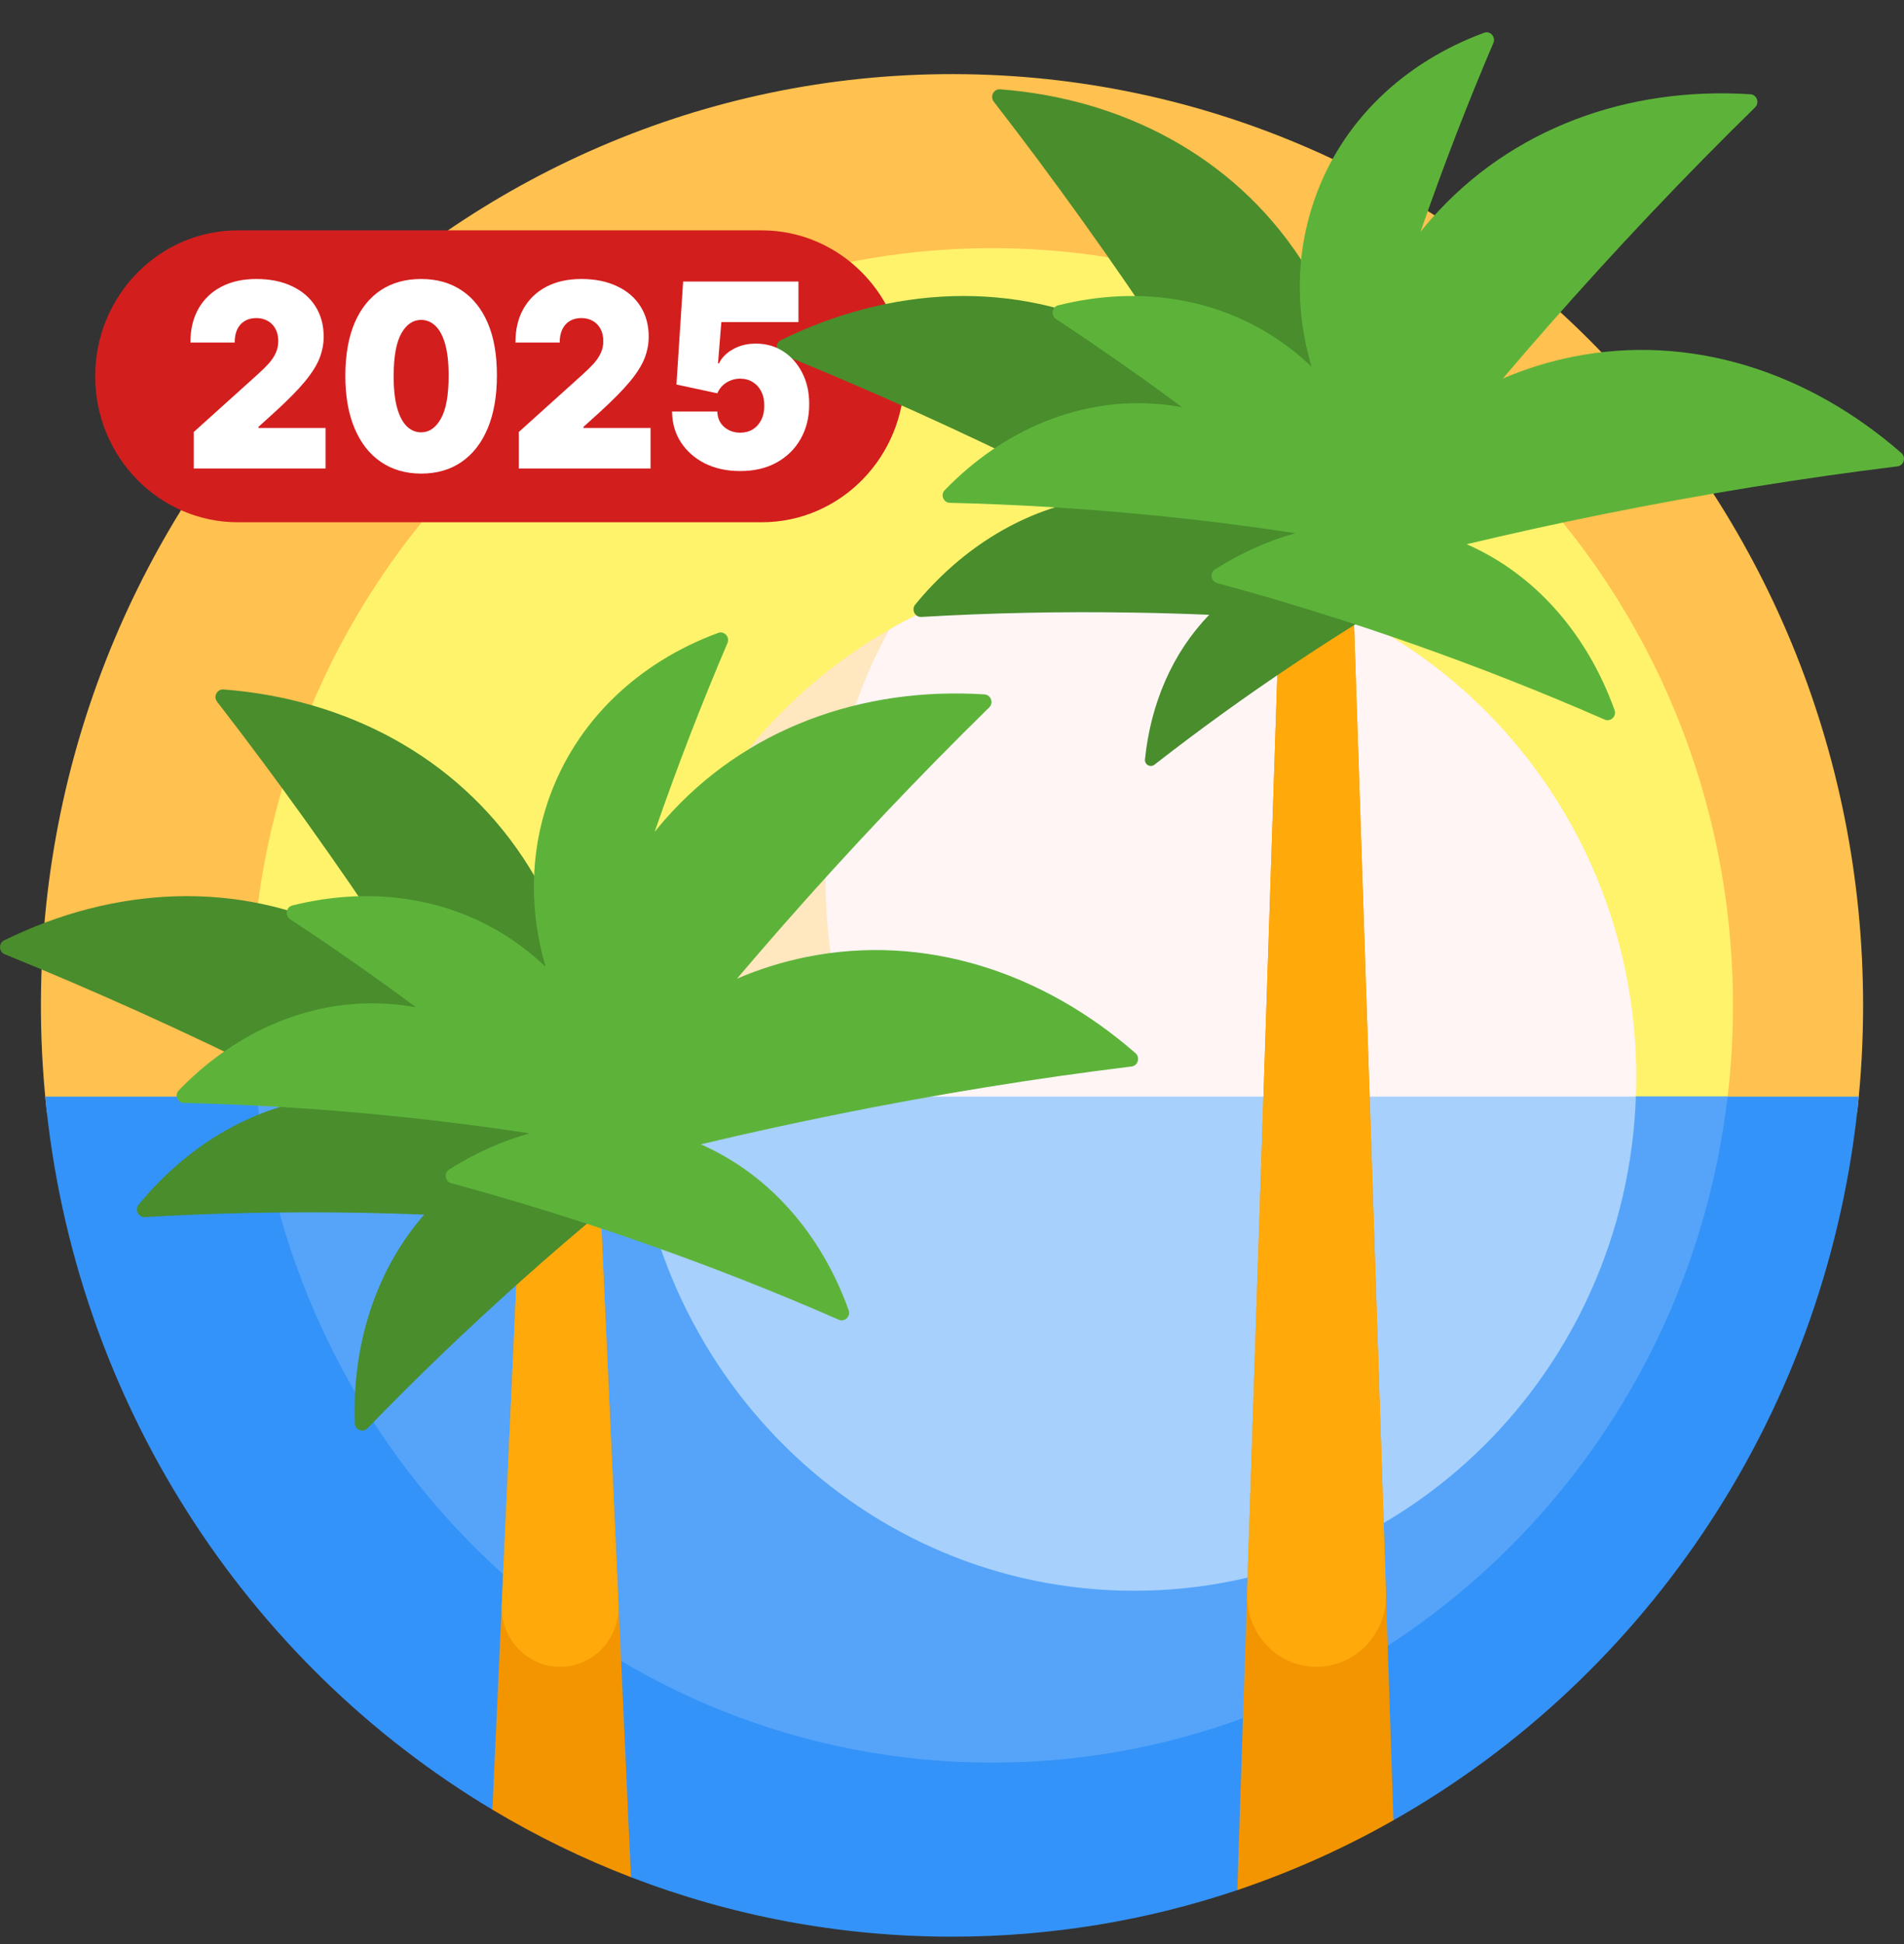 <svg width="48" height="49" viewBox="0 0 48 49" fill="none" xmlns="http://www.w3.org/2000/svg">
<rect x="0" y="0" width="48" height="49" fill="#333333" stroke="none"/>
<g id="hero-icon">
<g id="Vector">
<path d="M1.174 27.967C1.073 27.046 1.026 26.119 1.032 25.192C1.11 12.31 11.434 1.847 24.038 1.868C36.706 1.889 46.969 12.39 46.969 25.341C46.969 26.218 46.922 27.084 46.83 27.936C46.758 28.601 46.214 29.106 45.56 29.106H2.425C1.786 29.105 1.244 28.617 1.174 27.967Z" fill="#FFC14F"/>
<path d="M43.688 25.341C43.688 35.882 35.326 44.427 25.012 44.427C14.697 44.427 6.336 35.882 6.336 25.341C6.336 14.8 14.698 6.255 25.012 6.255C35.327 6.255 43.688 14.8 43.688 25.341Z" fill="#FFF36C"/>
<path d="M41.25 27.161C41.25 34.305 35.584 40.095 28.594 40.095C21.604 40.095 15.938 34.305 15.938 27.161C15.938 20.018 21.604 14.227 28.594 14.227C35.584 14.227 41.25 20.018 41.25 27.161Z" fill="#FFE7C0"/>
<path d="M41.25 27.161C41.25 29.453 40.667 31.605 39.644 33.472C37.817 34.517 35.711 35.113 33.469 35.113C26.479 35.113 20.812 29.323 20.812 22.179C20.812 19.888 21.396 17.735 22.419 15.868C24.245 14.823 26.351 14.227 28.594 14.227C35.584 14.227 41.25 20.018 41.25 27.161Z" fill="#FFF5F5"/>
<path d="M46.86 27.64C46.112 35.501 41.57 42.227 35.129 45.88C35.084 45.905 35.004 45.633 34.959 45.658C33.808 46.301 32.604 46.841 31.362 47.273C31.294 47.297 31.261 47.617 31.193 47.64C28.93 48.402 26.512 48.814 24 48.814C21.151 48.814 18.424 48.284 15.907 47.315C15.842 47.29 15.719 46.756 15.654 46.73C14.598 46.312 13.573 45.815 12.589 45.242C12.511 45.196 12.492 45.66 12.414 45.613C6.216 41.906 1.87 35.314 1.14 27.64H19.579L31.75 30.706L41.241 27.64H46.86Z" fill="#3493F8"/>
<path d="M43.554 27.64C42.443 37.097 34.565 44.427 25.012 44.427C15.459 44.427 7.581 37.097 6.47 27.64H17.812L35.882 30.578L41.241 27.64H43.554Z" fill="#55A4F9"/>
<path d="M41.241 27.64C40.995 34.562 35.427 40.095 28.594 40.095C21.761 40.095 16.193 34.562 15.946 27.64H41.241Z" fill="#A7D0FC"/>
<path d="M35.129 45.88C33.874 46.592 32.556 47.181 31.193 47.64L32.504 7.82H33.875L35.129 45.88ZM13.436 23.149L12.414 45.613C13.53 46.281 14.697 46.85 15.907 47.315L14.807 23.149H13.436Z" fill="#F29500"/>
<path d="M15.594 40.435C15.633 41.294 14.963 42.012 14.122 42.012C13.281 42.012 12.61 41.294 12.649 40.435L13.436 23.149H14.807L15.594 40.435ZM34.941 40.161L33.875 7.82H32.504L31.439 40.161C31.406 41.173 32.199 42.012 33.19 42.012C34.18 42.012 34.974 41.173 34.941 40.161Z" fill="#FFA90B"/>
<path d="M2.4 9.485C2.4 7.453 4.012 5.806 6 5.806H19.2C21.188 5.806 22.8 7.453 22.8 9.485C22.8 11.517 21.188 13.164 19.2 13.164H6C4.012 13.164 2.4 11.517 2.4 9.485Z" fill="#D31E1E"/>
<path d="M17.361 28.782C15.972 29.847 14.573 31.002 13.185 32.24C11.797 33.477 10.488 34.736 9.266 35.999C9.151 36.118 8.951 36.04 8.945 35.873C8.878 33.91 9.459 32.032 10.694 30.614C10.137 30.592 9.581 30.577 9.024 30.567C7.182 30.537 5.385 30.575 3.65 30.677C3.487 30.686 3.389 30.492 3.494 30.364C4.683 28.917 6.267 27.94 8.029 27.682C7.687 27.507 7.343 27.334 6.997 27.161C4.679 26.006 2.376 24.968 0.118 24.052C-0.033 23.99 -0.041 23.773 0.106 23.701C2.884 22.334 6.004 22.167 8.732 23.526C9.306 23.812 9.85 24.16 10.353 24.563C10.207 24.34 10.061 24.117 9.913 23.893C8.469 21.709 6.981 19.635 5.474 17.688C5.372 17.557 5.472 17.366 5.635 17.378C8.709 17.612 11.494 19.06 13.193 21.629C14.524 23.642 14.981 26.03 14.667 28.413C15.515 28.273 16.4 28.284 17.283 28.44C17.444 28.468 17.492 28.681 17.361 28.782ZM36.235 14.217C35.546 13.991 34.841 13.884 34.148 13.903C34.632 11.317 34.217 8.689 32.772 6.502C31.073 3.933 28.288 2.486 25.214 2.251C25.051 2.239 24.952 2.431 25.053 2.562C26.561 4.508 28.048 6.582 29.492 8.767C29.64 8.99 29.786 9.213 29.932 9.436C29.429 9.033 28.885 8.685 28.311 8.399C25.583 7.04 22.463 7.208 19.685 8.574C19.538 8.647 19.546 8.864 19.698 8.925C21.955 9.842 24.258 10.88 26.576 12.035C26.923 12.207 27.266 12.381 27.608 12.556C25.846 12.813 24.263 13.79 23.074 15.237C22.968 15.365 23.066 15.56 23.229 15.55C24.964 15.448 26.761 15.41 28.603 15.441C29.236 15.451 29.864 15.47 30.485 15.496C29.556 16.453 29.007 17.74 28.865 19.139C28.851 19.272 29 19.355 29.104 19.274C30.238 18.39 31.403 17.549 32.597 16.752C33.79 15.954 35.012 15.201 36.26 14.495C36.374 14.43 36.359 14.257 36.235 14.217Z" fill="#498D2D"/>
<path d="M28.526 26.881C26.114 27.177 23.628 27.578 21.098 28.089C19.95 28.32 18.807 28.572 17.668 28.843C19.424 29.614 20.718 31.141 21.395 33.024C21.451 33.181 21.294 33.329 21.144 33.263C19.609 32.59 17.996 31.952 16.321 31.363C14.646 30.773 12.991 30.26 11.376 29.823C11.218 29.781 11.184 29.565 11.323 29.477C11.966 29.07 12.648 28.762 13.351 28.566C12.145 28.382 10.935 28.231 9.721 28.111C7.984 27.94 6.283 27.838 4.637 27.8C4.476 27.796 4.395 27.598 4.508 27.481C5.979 25.961 7.93 25.116 9.984 25.319C10.154 25.335 10.323 25.359 10.491 25.39C9.452 24.62 8.393 23.879 7.314 23.169C7.177 23.078 7.21 22.863 7.369 22.823C9.43 22.304 11.557 22.63 13.23 23.918C13.413 24.059 13.588 24.21 13.756 24.37C13.353 23.003 13.347 21.557 13.82 20.181C14.515 18.162 16.109 16.687 18.106 15.952C18.26 15.895 18.405 16.056 18.339 16.21C17.691 17.726 17.076 19.316 16.504 20.967C16.588 20.862 16.675 20.759 16.764 20.657C18.79 18.35 21.742 17.305 24.819 17.502C24.982 17.513 25.055 17.717 24.937 17.832C23.183 19.55 21.432 21.397 19.709 23.359C19.327 23.794 18.95 24.231 18.579 24.668C19.143 24.425 19.73 24.242 20.331 24.121C23.308 23.52 26.282 24.498 28.626 26.545C28.75 26.654 28.688 26.861 28.526 26.881ZM47.934 11.419C45.59 9.371 42.616 8.394 39.639 8.995C39.039 9.116 38.452 9.299 37.887 9.541C38.258 9.104 38.635 8.668 39.018 8.232C40.741 6.27 42.492 4.423 44.246 2.706C44.364 2.59 44.291 2.386 44.128 2.376C41.051 2.178 38.099 3.223 36.072 5.531C35.983 5.632 35.897 5.736 35.812 5.841C36.385 4.19 37 2.6 37.648 1.083C37.713 0.93 37.569 0.769 37.415 0.826C35.417 1.561 33.824 3.036 33.129 5.055C32.655 6.431 32.662 7.876 33.064 9.244C32.897 9.083 32.722 8.932 32.538 8.791C30.865 7.503 28.739 7.178 26.677 7.696C26.518 7.736 26.485 7.952 26.623 8.042C27.701 8.753 28.761 9.493 29.799 10.263C29.631 10.233 29.462 10.209 29.293 10.192C27.239 9.99 25.288 10.835 23.817 12.354C23.703 12.472 23.784 12.67 23.945 12.674C25.591 12.712 27.292 12.814 29.029 12.985C30.243 13.104 31.453 13.256 32.659 13.439C31.957 13.635 31.274 13.943 30.631 14.351C30.492 14.439 30.526 14.654 30.684 14.697C32.3 15.133 33.955 15.646 35.63 16.236C37.304 16.826 38.917 17.463 40.453 18.137C40.603 18.203 40.76 18.054 40.703 17.897C40.026 16.014 38.733 14.488 36.976 13.717C38.115 13.445 39.259 13.194 40.406 12.963C42.937 12.452 45.423 12.051 47.835 11.755C47.996 11.735 48.058 11.527 47.934 11.419Z" fill="#5DB33A"/>
<path d="M4.885 11.809V10.888L6.499 9.434C6.606 9.337 6.698 9.247 6.774 9.163C6.851 9.077 6.91 8.988 6.951 8.898C6.994 8.807 7.015 8.707 7.015 8.597C7.015 8.475 6.991 8.372 6.943 8.286C6.896 8.2 6.832 8.134 6.748 8.088C6.665 8.04 6.569 8.017 6.461 8.017C6.353 8.017 6.257 8.04 6.174 8.088C6.092 8.136 6.028 8.205 5.983 8.297C5.938 8.389 5.916 8.501 5.916 8.633H4.8C4.8 8.302 4.868 8.017 5.005 7.777C5.142 7.538 5.335 7.354 5.584 7.225C5.833 7.096 6.126 7.032 6.461 7.032C6.808 7.032 7.108 7.093 7.361 7.214C7.616 7.333 7.813 7.502 7.951 7.72C8.09 7.938 8.16 8.193 8.16 8.486C8.16 8.667 8.126 8.847 8.056 9.027C7.987 9.205 7.863 9.402 7.685 9.618C7.506 9.834 7.251 10.092 6.922 10.391L6.516 10.759V10.787H8.207V11.809H4.885Z" fill="white"/>
<path d="M10.617 11.937C10.224 11.936 9.884 11.837 9.598 11.64C9.312 11.444 9.092 11.161 8.937 10.791C8.782 10.422 8.705 9.979 8.706 9.462C8.708 8.943 8.785 8.503 8.939 8.141C9.094 7.779 9.314 7.504 9.598 7.315C9.884 7.126 10.224 7.032 10.617 7.032C11.01 7.032 11.349 7.127 11.635 7.317C11.921 7.506 12.142 7.781 12.297 8.143C12.452 8.505 12.528 8.945 12.527 9.462C12.527 9.982 12.45 10.426 12.295 10.796C12.14 11.166 11.919 11.449 11.633 11.645C11.349 11.84 11.01 11.937 10.617 11.937ZM10.617 10.897C10.82 10.897 10.986 10.782 11.115 10.552C11.246 10.321 11.311 9.957 11.31 9.462C11.31 9.138 11.28 8.873 11.221 8.668C11.162 8.462 11.08 8.31 10.976 8.212C10.872 8.113 10.752 8.063 10.617 8.063C10.414 8.063 10.248 8.175 10.12 8.399C9.992 8.623 9.926 8.977 9.924 9.462C9.922 9.791 9.951 10.063 10.01 10.276C10.069 10.488 10.151 10.644 10.255 10.745C10.361 10.847 10.481 10.897 10.617 10.897Z" fill="white"/>
<path d="M13.079 11.809V10.888L14.693 9.434C14.8 9.337 14.892 9.247 14.968 9.163C15.045 9.077 15.104 8.988 15.145 8.898C15.188 8.807 15.209 8.707 15.209 8.597C15.209 8.475 15.185 8.372 15.137 8.286C15.09 8.2 15.026 8.134 14.943 8.088C14.859 8.04 14.764 8.017 14.655 8.017C14.547 8.017 14.451 8.04 14.368 8.088C14.286 8.136 14.223 8.205 14.178 8.297C14.132 8.389 14.11 8.501 14.11 8.633H12.994C12.994 8.302 13.062 8.017 13.199 7.777C13.336 7.538 13.529 7.354 13.778 7.225C14.027 7.096 14.32 7.032 14.655 7.032C15.002 7.032 15.302 7.093 15.555 7.214C15.81 7.333 16.007 7.502 16.145 7.72C16.284 7.938 16.354 8.193 16.354 8.486C16.354 8.667 16.32 8.847 16.251 9.027C16.181 9.205 16.058 9.402 15.879 9.618C15.7 9.834 15.445 10.092 15.116 10.391L14.71 10.759V10.787H16.401V11.809H13.079Z" fill="white"/>
<path d="M18.659 11.873C18.326 11.873 18.031 11.809 17.773 11.682C17.517 11.553 17.315 11.376 17.167 11.15C17.02 10.925 16.945 10.666 16.943 10.373H18.084C18.088 10.535 18.146 10.665 18.257 10.762C18.37 10.858 18.504 10.906 18.659 10.906C18.778 10.906 18.884 10.879 18.976 10.824C19.067 10.767 19.139 10.687 19.191 10.584C19.243 10.482 19.269 10.362 19.267 10.226C19.269 10.087 19.243 9.968 19.191 9.867C19.139 9.764 19.067 9.685 18.976 9.63C18.884 9.573 18.778 9.544 18.659 9.544C18.535 9.544 18.42 9.577 18.314 9.643C18.21 9.708 18.133 9.798 18.084 9.913L17.053 9.692L17.222 7.096H20.129V8.118H18.185L18.101 9.158H18.126C18.194 9.015 18.311 8.897 18.477 8.804C18.643 8.708 18.836 8.661 19.056 8.661C19.314 8.661 19.543 8.726 19.745 8.856C19.948 8.987 20.108 9.167 20.224 9.397C20.343 9.626 20.401 9.89 20.4 10.189C20.401 10.517 20.329 10.808 20.184 11.063C20.041 11.316 19.838 11.515 19.578 11.659C19.317 11.802 19.011 11.873 18.659 11.873Z" fill="white"/>
</g>
</g>
</svg>
